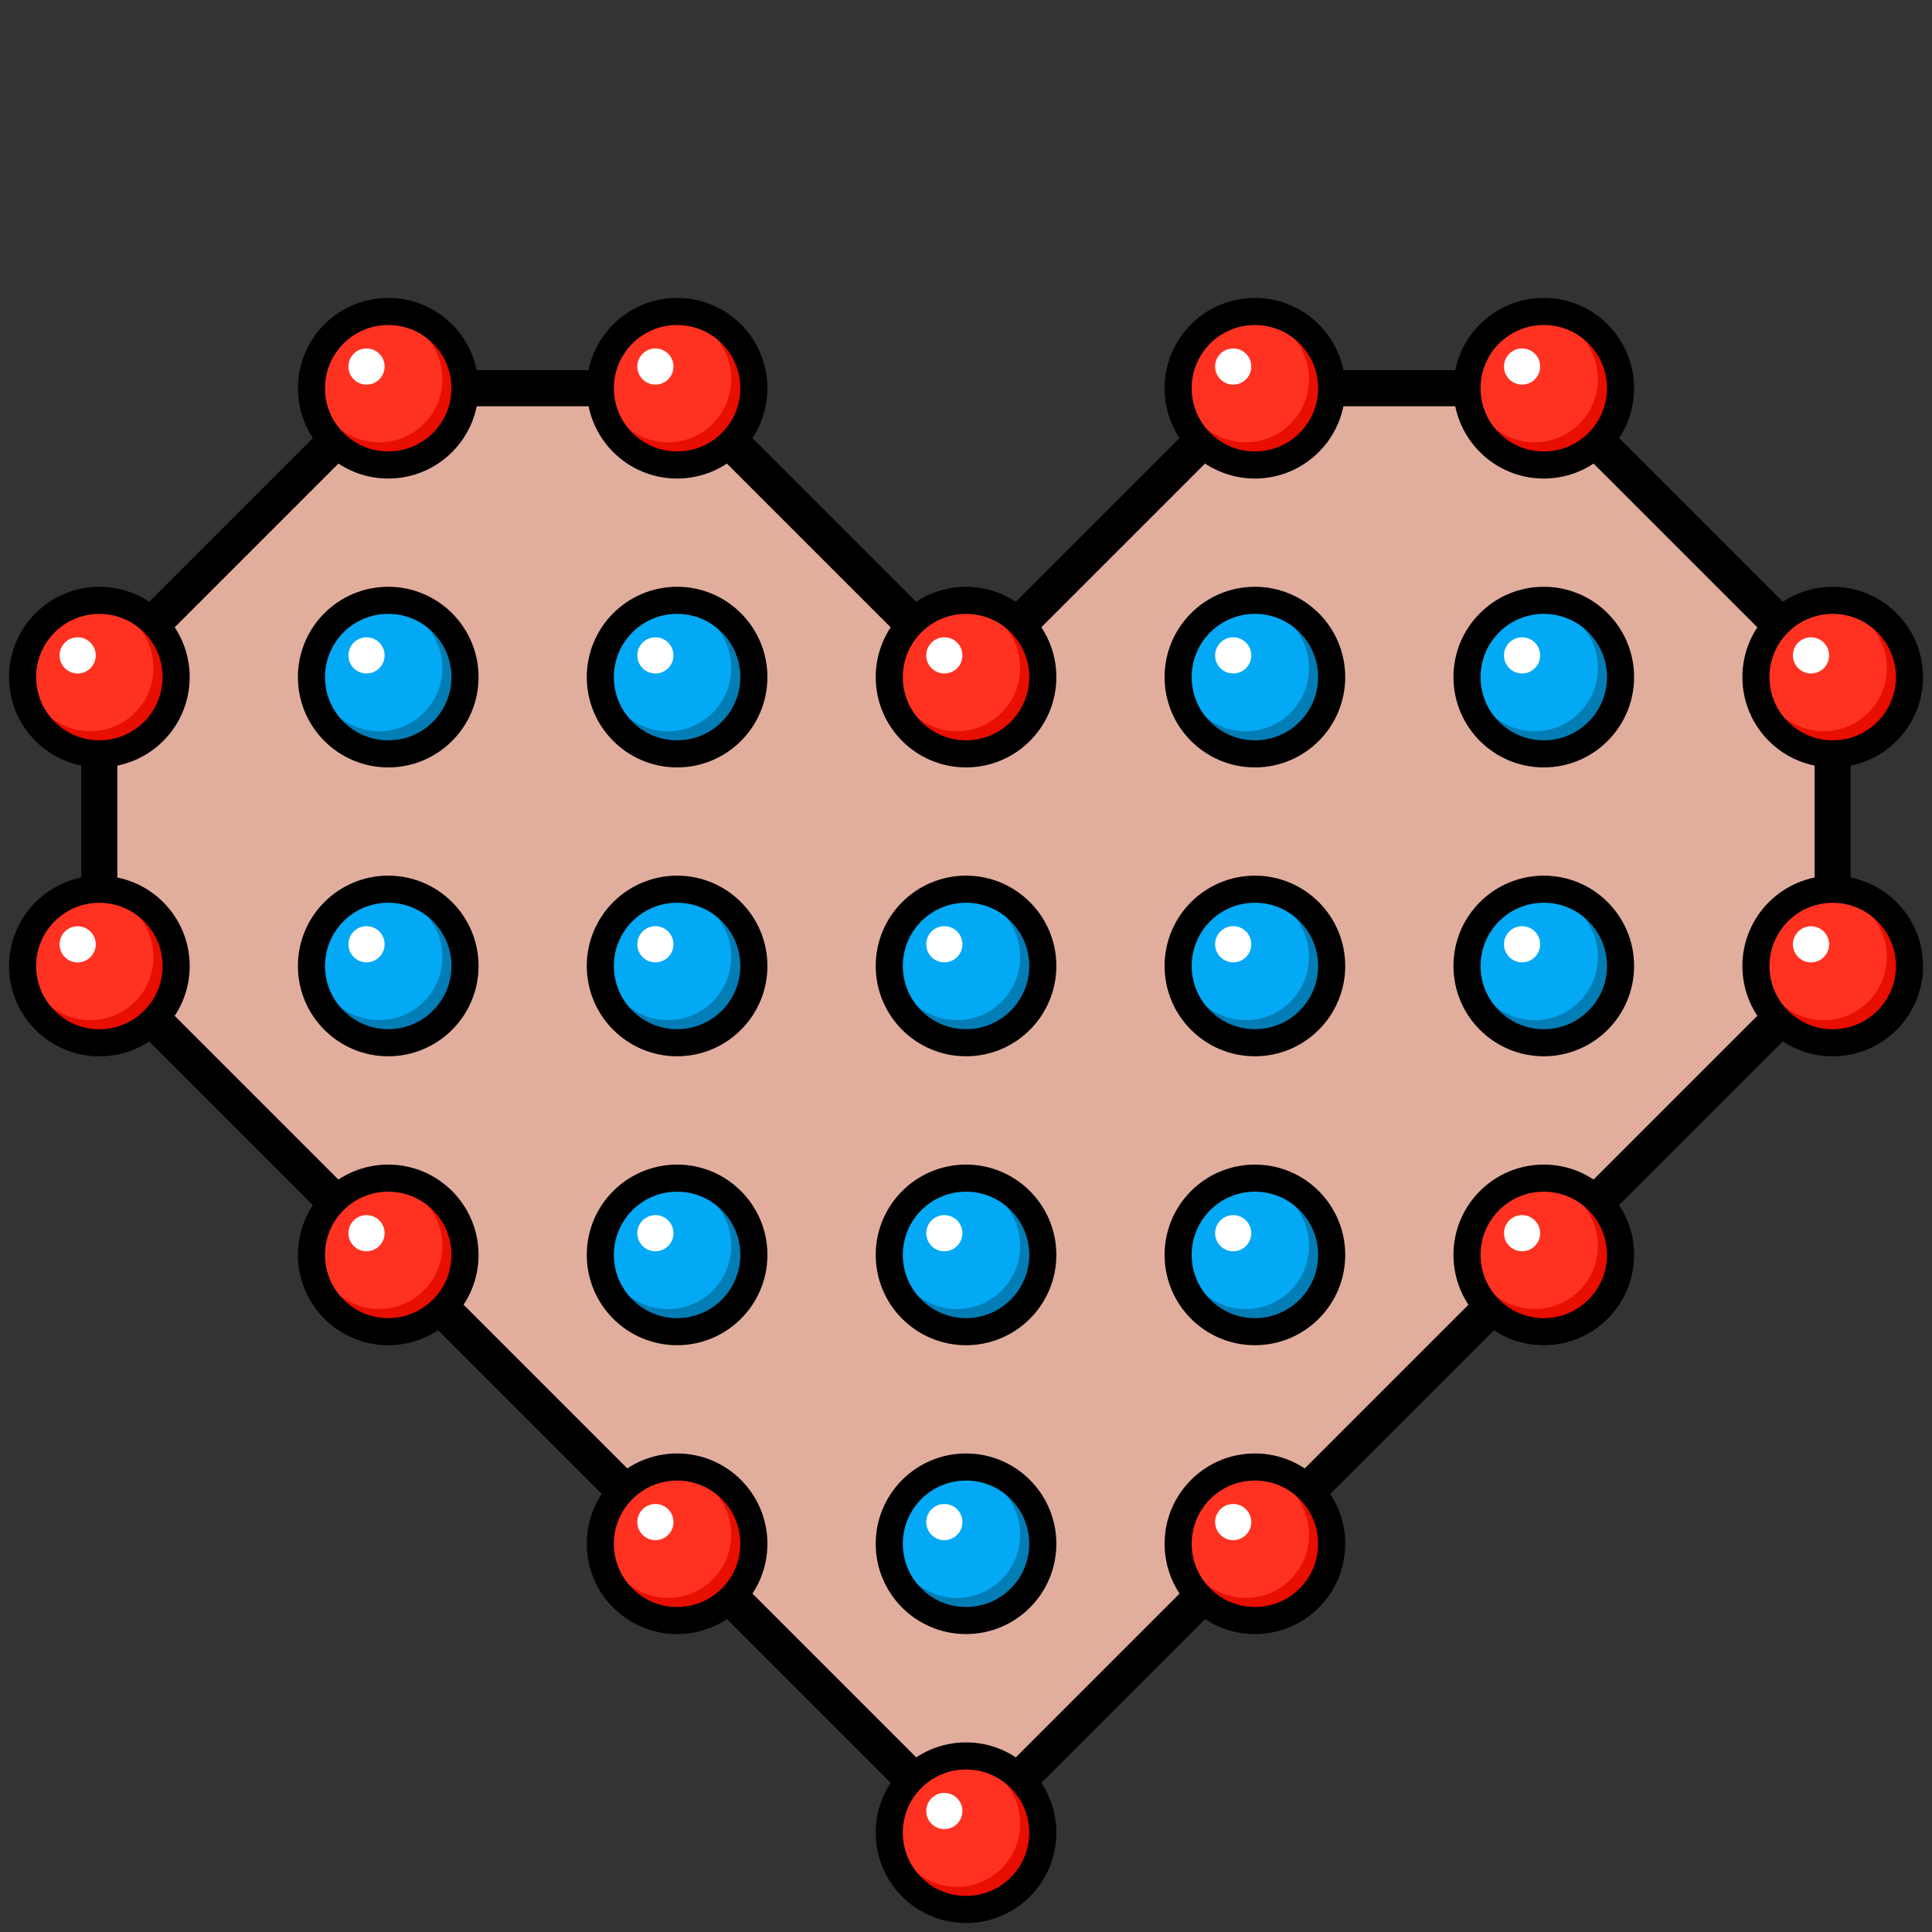 <?xml version="1.0" encoding="UTF-8"?>
<!-- Created with Inkscape (http://www.inkscape.org/) -->
<svg width="107" height="107" version="1.1" viewBox="0 0 28.311 28.311" xmlns="http://www.w3.org/2000/svg">
 <rect x="0" y="0" width="28.311" height="28.311" fill="#333333" stroke="none"/>
 <path d="m1.463 9.93 4.233-4.233h4.233l4.233 4.233 4.225-4.233 4.25 0.008 4.229 4.23v4.233l-4.232 4.231-4.232 4.235-4.234 4.232-4.233-4.234-8.466-8.466z" fill="#e1ae9e"/>
 <g fill="none" stroke="#000">
  <path d="m9.922 5.689" stroke-width=".265px"/>
  <path d="m9.922 5.689" stroke-width=".265px"/>
  <g transform="translate(-2.778 -2.778)" stroke-width=".529">
   <path d="m17.728 11.905 2.643-2.643"/>
   <path d="m22.291 8.467h1.984"/>
   <path d="m26.195 9.262 2.643 2.643"/>
   <path d="m29.633 13.824v1.984"/>
   <path d="m28.838 17.728-2.643 2.643"/>
   <path d="m24.605 21.962-2.643 2.643"/>
   <path d="m20.372 26.195-2.643 2.643"/>
   <path d="m16.138 28.838-2.643-2.643"/>
   <path d="m11.905 24.605-2.643-2.643"/>
   <path d="m7.671 20.372-2.643-2.643"/>
   <path d="m4.233 15.809v-1.984"/>
   <path d="m5.029 11.905 2.643-2.643"/>
   <path d="m9.591 8.467h1.984"/>
   <path d="m13.495 9.262 2.643 2.643"/>
  </g>
 </g>
 <circle cx="5.689" cy="5.689" r="1.191" fill="#e80e00"/>
 <path d="m6.482 5.556a0.926 0.926 0 0 1-0.926 0.926 0.926 0.926 0 0 1-0.926-0.926 0.926 0.926 0 0 1 0.926-0.926 0.926 0.926 0 0 1 0.926 0.926z" fill="#ff3222" stroke-width=".397"/>
 <circle cx="5.689" cy="5.689" r="1.125" fill="none" stroke="#000" stroke-width=".397"/>
 <circle cx="5.371" cy="5.371" r=".265" fill="#fff"/>
 <g transform="translate(1.455 -2.778)">
  <circle cx="8.467" cy="8.467" r="1.191" fill="#e80e00"/>
  <path d="m9.26 8.334a0.926 0.926 0 0 1-0.926 0.926 0.926 0.926 0 0 1-0.926-0.926 0.926 0.926 0 0 1 0.926-0.926 0.926 0.926 0 0 1 0.926 0.926z" fill="#ff3222" stroke-width=".397"/>
  <circle cx="8.467" cy="8.467" r="1.125" fill="none" stroke="#000" stroke-width=".397"/>
  <circle cx="8.149" cy="8.149" r=".265" fill="#fff"/>
 </g>
 <g transform="translate(-7.011 1.455)">
  <circle cx="8.467" cy="8.467" r="1.191" fill="#e80e00"/>
  <path d="m9.26 8.334a0.926 0.926 0 0 1-0.926 0.926 0.926 0.926 0 0 1-0.926-0.926 0.926 0.926 0 0 1 0.926-0.926 0.926 0.926 0 0 1 0.926 0.926z" fill="#ff3222" stroke-width=".397"/>
  <circle cx="8.467" cy="8.467" r="1.125" fill="none" stroke="#000" stroke-width=".397"/>
  <circle cx="8.149" cy="8.149" r=".265" fill="#fff"/>
 </g>
 <g transform="translate(5.689 1.455)">
  <circle cx="8.467" cy="8.467" r="1.191" fill="#e80e00"/>
  <path d="m9.26 8.334a0.926 0.926 0 0 1-0.926 0.926 0.926 0.926 0 0 1-0.926-0.926 0.926 0.926 0 0 1 0.926-0.926 0.926 0.926 0 0 1 0.926 0.926z" fill="#ff3222" stroke-width=".397"/>
  <circle cx="8.467" cy="8.467" r="1.125" fill="none" stroke="#000" stroke-width=".397"/>
  <circle cx="8.149" cy="8.149" r=".265" fill="#fff"/>
 </g>
 <g transform="translate(9.922 -2.778)">
  <circle cx="8.467" cy="8.467" r="1.191" fill="#e80e00"/>
  <path d="m9.26 8.334a0.926 0.926 0 0 1-0.926 0.926 0.926 0.926 0 0 1-0.926-0.926 0.926 0.926 0 0 1 0.926-0.926 0.926 0.926 0 0 1 0.926 0.926z" fill="#ff3222" stroke-width=".397"/>
  <circle cx="8.467" cy="8.467" r="1.125" fill="none" stroke="#000" stroke-width=".397"/>
  <circle cx="8.149" cy="8.149" r=".265" fill="#fff"/>
 </g>
 <g transform="translate(14.155 -2.778)">
  <circle cx="8.467" cy="8.467" r="1.191" fill="#e80e00"/>
  <path d="m9.26 8.334a0.926 0.926 0 0 1-0.926 0.926 0.926 0.926 0 0 1-0.926-0.926 0.926 0.926 0 0 1 0.926-0.926 0.926 0.926 0 0 1 0.926 0.926z" fill="#ff3222" stroke-width=".397"/>
  <circle cx="8.467" cy="8.467" r="1.125" fill="none" stroke="#000" stroke-width=".397"/>
  <circle cx="8.149" cy="8.149" r=".265" fill="#fff"/>
 </g>
 <g transform="translate(18.389 1.455)">
  <circle cx="8.467" cy="8.467" r="1.191" fill="#e80e00"/>
  <path d="m9.26 8.334a0.926 0.926 0 0 1-0.926 0.926 0.926 0.926 0 0 1-0.926-0.926 0.926 0.926 0 0 1 0.926-0.926 0.926 0.926 0 0 1 0.926 0.926z" fill="#ff3222" stroke-width=".397"/>
  <circle cx="8.467" cy="8.467" r="1.125" fill="none" stroke="#000" stroke-width=".397"/>
  <circle cx="8.149" cy="8.149" r=".265" fill="#fff"/>
 </g>
 <g transform="translate(18.389 5.689)">
  <circle cx="8.467" cy="8.467" r="1.191" fill="#e80e00"/>
  <path d="m9.26 8.334a0.926 0.926 0 0 1-0.926 0.926 0.926 0.926 0 0 1-0.926-0.926 0.926 0.926 0 0 1 0.926-0.926 0.926 0.926 0 0 1 0.926 0.926z" fill="#ff3222" stroke-width=".397"/>
  <circle cx="8.467" cy="8.467" r="1.125" fill="none" stroke="#000" stroke-width=".397"/>
  <circle cx="8.149" cy="8.149" r=".265" fill="#fff"/>
 </g>
 <g transform="translate(14.155 9.922)">
  <circle cx="8.467" cy="8.467" r="1.191" fill="#e80e00"/>
  <path d="m9.26 8.334a0.926 0.926 0 0 1-0.926 0.926 0.926 0.926 0 0 1-0.926-0.926 0.926 0.926 0 0 1 0.926-0.926 0.926 0.926 0 0 1 0.926 0.926z" fill="#ff3222" stroke-width=".397"/>
  <circle cx="8.467" cy="8.467" r="1.125" fill="none" stroke="#000" stroke-width=".397"/>
  <circle cx="8.149" cy="8.149" r=".265" fill="#fff"/>
 </g>
 <g transform="translate(9.922 14.155)">
  <circle cx="8.467" cy="8.467" r="1.191" fill="#e80e00"/>
  <path d="m9.26 8.334a0.926 0.926 0 0 1-0.926 0.926 0.926 0.926 0 0 1-0.926-0.926 0.926 0.926 0 0 1 0.926-0.926 0.926 0.926 0 0 1 0.926 0.926z" fill="#ff3222" stroke-width=".397"/>
  <circle cx="8.467" cy="8.467" r="1.125" fill="none" stroke="#000" stroke-width=".397"/>
  <circle cx="8.149" cy="8.149" r=".265" fill="#fff"/>
 </g>
 <g transform="translate(5.689 18.389)">
  <circle cx="8.467" cy="8.467" r="1.191" fill="#e80e00"/>
  <path d="m9.26 8.334a0.926 0.926 0 0 1-0.926 0.926 0.926 0.926 0 0 1-0.926-0.926 0.926 0.926 0 0 1 0.926-0.926 0.926 0.926 0 0 1 0.926 0.926z" fill="#ff3222" stroke-width=".397"/>
  <circle cx="8.467" cy="8.467" r="1.125" fill="none" stroke="#000" stroke-width=".397"/>
  <circle cx="8.149" cy="8.149" r=".265" fill="#fff"/>
 </g>
 <g transform="translate(1.455 14.155)">
  <circle cx="8.467" cy="8.467" r="1.191" fill="#e80e00"/>
  <path d="m9.26 8.334a0.926 0.926 0 0 1-0.926 0.926 0.926 0.926 0 0 1-0.926-0.926 0.926 0.926 0 0 1 0.926-0.926 0.926 0.926 0 0 1 0.926 0.926z" fill="#ff3222" stroke-width=".397"/>
  <circle cx="8.467" cy="8.467" r="1.125" fill="none" stroke="#000" stroke-width=".397"/>
  <circle cx="8.149" cy="8.149" r=".265" fill="#fff"/>
 </g>
 <g transform="translate(-2.778 9.922)">
  <circle cx="8.467" cy="8.467" r="1.191" fill="#e80e00"/>
  <path d="m9.26 8.334a0.926 0.926 0 0 1-0.926 0.926 0.926 0.926 0 0 1-0.926-0.926 0.926 0.926 0 0 1 0.926-0.926 0.926 0.926 0 0 1 0.926 0.926z" fill="#ff3222" stroke-width=".397"/>
  <circle cx="8.467" cy="8.467" r="1.125" fill="none" stroke="#000" stroke-width=".397"/>
  <circle cx="8.149" cy="8.149" r=".265" fill="#fff"/>
 </g>
 <g transform="translate(-7.011 5.689)">
  <circle cx="8.467" cy="8.467" r="1.191" fill="#e80e00"/>
  <path d="m9.26 8.334a0.926 0.926 0 0 1-0.926 0.926 0.926 0.926 0 0 1-0.926-0.926 0.926 0.926 0 0 1 0.926-0.926 0.926 0.926 0 0 1 0.926 0.926z" fill="#ff3222" stroke-width=".397"/>
  <circle cx="8.467" cy="8.467" r="1.125" fill="none" stroke="#000" stroke-width=".397"/>
  <circle cx="8.149" cy="8.149" r=".265" fill="#fff"/>
 </g>
 <circle cx="5.689" cy="9.922" r="1.191" fill="#037db6"/>
 <path d="m6.482 9.79a0.926 0.926 0 0 1-0.926 0.926 0.926 0.926 0 0 1-0.926-0.926 0.926 0.926 0 0 1 0.926-0.926 0.926 0.926 0 0 1 0.926 0.926z" fill="#03a9f4" stroke-width=".397"/>
 <circle cx="5.689" cy="9.922" r="1.125" fill="none" stroke="#000" stroke-width=".397"/>
 <circle cx="5.371" cy="9.604" r=".265" fill="#fff"/>
 <g transform="translate(1.455 -2.778)">
  <circle cx="8.467" cy="12.7" r="1.191" fill="#037db6"/>
  <path d="m9.26 12.568a0.926 0.926 0 0 1-0.926 0.926 0.926 0.926 0 0 1-0.926-0.926 0.926 0.926 0 0 1 0.926-0.926 0.926 0.926 0 0 1 0.926 0.926z" fill="#03a9f4" stroke-width=".397"/>
  <circle cx="8.467" cy="12.7" r="1.125" fill="none" stroke="#000" stroke-width=".397"/>
  <circle cx="8.149" cy="12.382" r=".265" fill="#fff"/>
 </g>
 <g transform="translate(-2.778 1.455)">
  <circle cx="8.467" cy="12.7" r="1.191" fill="#037db6"/>
  <path d="m9.26 12.568a0.926 0.926 0 0 1-0.926 0.926 0.926 0.926 0 0 1-0.926-0.926 0.926 0.926 0 0 1 0.926-0.926 0.926 0.926 0 0 1 0.926 0.926z" fill="#03a9f4" stroke-width=".397"/>
  <circle cx="8.467" cy="12.7" r="1.125" fill="none" stroke="#000" stroke-width=".397"/>
  <circle cx="8.149" cy="12.382" r=".265" fill="#fff"/>
 </g>
 <g transform="translate(1.455 1.455)">
  <circle cx="8.467" cy="12.7" r="1.191" fill="#037db6"/>
  <path d="m9.26 12.568a0.926 0.926 0 0 1-0.926 0.926 0.926 0.926 0 0 1-0.926-0.926 0.926 0.926 0 0 1 0.926-0.926 0.926 0.926 0 0 1 0.926 0.926z" fill="#03a9f4" stroke-width=".397"/>
  <circle cx="8.467" cy="12.7" r="1.125" fill="none" stroke="#000" stroke-width=".397"/>
  <circle cx="8.149" cy="12.382" r=".265" fill="#fff"/>
 </g>
 <g transform="translate(5.689 1.455)">
  <circle cx="8.467" cy="12.7" r="1.191" fill="#037db6"/>
  <path d="m9.26 12.568a0.926 0.926 0 0 1-0.926 0.926 0.926 0.926 0 0 1-0.926-0.926 0.926 0.926 0 0 1 0.926-0.926 0.926 0.926 0 0 1 0.926 0.926z" fill="#03a9f4" stroke-width=".397"/>
  <circle cx="8.467" cy="12.7" r="1.125" fill="none" stroke="#000" stroke-width=".397"/>
  <circle cx="8.149" cy="12.382" r=".265" fill="#fff"/>
 </g>
 <g transform="translate(9.922 -2.778)">
  <circle cx="8.467" cy="12.7" r="1.191" fill="#037db6"/>
  <path d="m9.26 12.568a0.926 0.926 0 0 1-0.926 0.926 0.926 0.926 0 0 1-0.926-0.926 0.926 0.926 0 0 1 0.926-0.926 0.926 0.926 0 0 1 0.926 0.926z" fill="#03a9f4" stroke-width=".397"/>
  <circle cx="8.467" cy="12.7" r="1.125" fill="none" stroke="#000" stroke-width=".397"/>
  <circle cx="8.149" cy="12.382" r=".265" fill="#fff"/>
 </g>
 <g transform="translate(14.155 -2.778)">
  <circle cx="8.467" cy="12.7" r="1.191" fill="#037db6"/>
  <path d="m9.26 12.568a0.926 0.926 0 0 1-0.926 0.926 0.926 0.926 0 0 1-0.926-0.926 0.926 0.926 0 0 1 0.926-0.926 0.926 0.926 0 0 1 0.926 0.926z" fill="#03a9f4" stroke-width=".397"/>
  <circle cx="8.467" cy="12.7" r="1.125" fill="none" stroke="#000" stroke-width=".397"/>
  <circle cx="8.149" cy="12.382" r=".265" fill="#fff"/>
 </g>
 <g transform="translate(9.922 1.455)">
  <circle cx="8.467" cy="12.7" r="1.191" fill="#037db6"/>
  <path d="m9.26 12.568a0.926 0.926 0 0 1-0.926 0.926 0.926 0.926 0 0 1-0.926-0.926 0.926 0.926 0 0 1 0.926-0.926 0.926 0.926 0 0 1 0.926 0.926z" fill="#03a9f4" stroke-width=".397"/>
  <circle cx="8.467" cy="12.7" r="1.125" fill="none" stroke="#000" stroke-width=".397"/>
  <circle cx="8.149" cy="12.382" r=".265" fill="#fff"/>
 </g>
 <g transform="translate(14.155 1.455)">
  <circle cx="8.467" cy="12.7" r="1.191" fill="#037db6"/>
  <path d="m9.26 12.568a0.926 0.926 0 0 1-0.926 0.926 0.926 0.926 0 0 1-0.926-0.926 0.926 0.926 0 0 1 0.926-0.926 0.926 0.926 0 0 1 0.926 0.926z" fill="#03a9f4" stroke-width=".397"/>
  <circle cx="8.467" cy="12.7" r="1.125" fill="none" stroke="#000" stroke-width=".397"/>
  <circle cx="8.149" cy="12.382" r=".265" fill="#fff"/>
 </g>
 <g transform="translate(1.455 5.689)">
  <circle cx="8.467" cy="12.7" r="1.191" fill="#037db6"/>
  <path d="m9.26 12.568a0.926 0.926 0 0 1-0.926 0.926 0.926 0.926 0 0 1-0.926-0.926 0.926 0.926 0 0 1 0.926-0.926 0.926 0.926 0 0 1 0.926 0.926z" fill="#03a9f4" stroke-width=".397"/>
  <circle cx="8.467" cy="12.7" r="1.125" fill="none" stroke="#000" stroke-width=".397"/>
  <circle cx="8.149" cy="12.382" r=".265" fill="#fff"/>
 </g>
 <g transform="translate(5.689 5.689)">
  <circle cx="8.467" cy="12.7" r="1.191" fill="#037db6"/>
  <path d="m9.26 12.568a0.926 0.926 0 0 1-0.926 0.926 0.926 0.926 0 0 1-0.926-0.926 0.926 0.926 0 0 1 0.926-0.926 0.926 0.926 0 0 1 0.926 0.926z" fill="#03a9f4" stroke-width=".397"/>
  <circle cx="8.467" cy="12.7" r="1.125" fill="none" stroke="#000" stroke-width=".397"/>
  <circle cx="8.149" cy="12.382" r=".265" fill="#fff"/>
 </g>
 <g transform="translate(9.922 5.689)">
  <circle cx="8.467" cy="12.7" r="1.191" fill="#037db6"/>
  <path d="m9.26 12.568a0.926 0.926 0 0 1-0.926 0.926 0.926 0.926 0 0 1-0.926-0.926 0.926 0.926 0 0 1 0.926-0.926 0.926 0.926 0 0 1 0.926 0.926z" fill="#03a9f4" stroke-width=".397"/>
  <circle cx="8.467" cy="12.7" r="1.125" fill="none" stroke="#000" stroke-width=".397"/>
  <circle cx="8.149" cy="12.382" r=".265" fill="#fff"/>
 </g>
 <g transform="translate(5.689 9.922)">
  <circle cx="8.467" cy="12.7" r="1.191" fill="#037db6"/>
  <path d="m9.26 12.568a0.926 0.926 0 0 1-0.926 0.926 0.926 0.926 0 0 1-0.926-0.926 0.926 0.926 0 0 1 0.926-0.926 0.926 0.926 0 0 1 0.926 0.926z" fill="#03a9f4" stroke-width=".397"/>
  <circle cx="8.467" cy="12.7" r="1.125" fill="none" stroke="#000" stroke-width=".397"/>
  <circle cx="8.149" cy="12.382" r=".265" fill="#fff"/>
 </g>
</svg>
